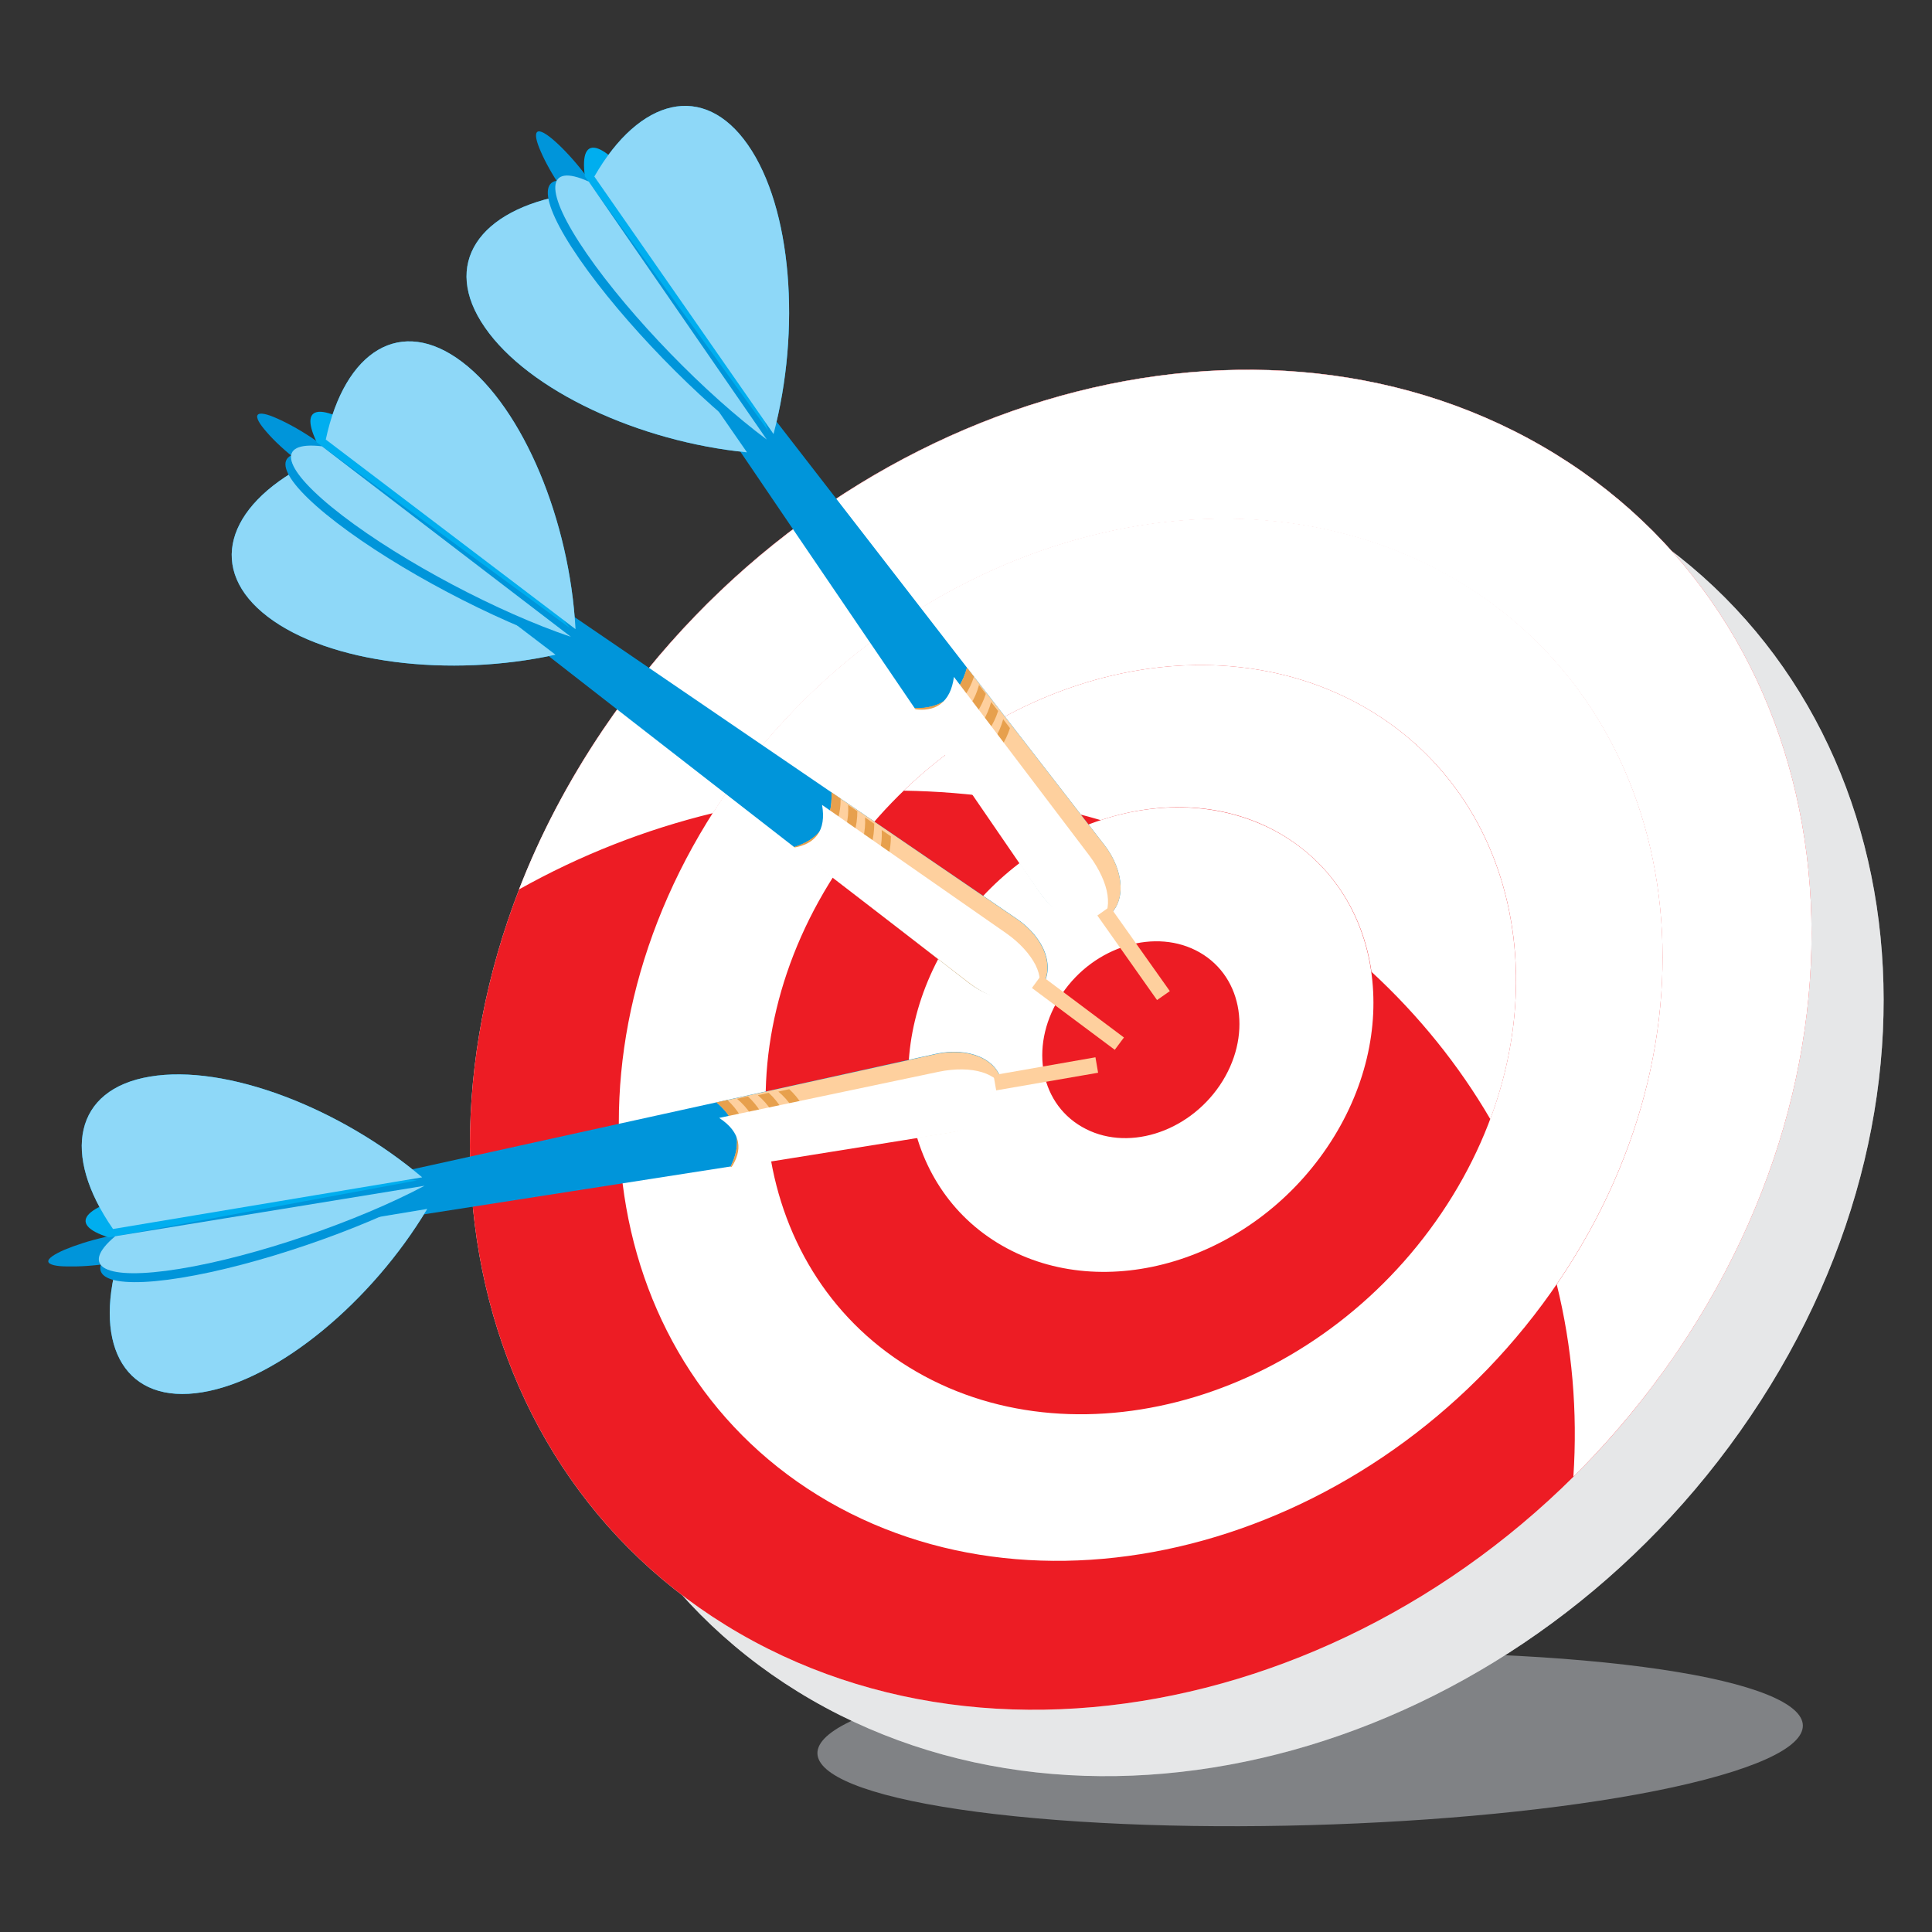 <?xml version="1.0" encoding="utf-8"?>
<!-- Generator: Adobe Illustrator 25.2.1, SVG Export Plug-In . SVG Version: 6.00 Build 0)  -->
<svg version="1.1" id="Layer_1" xmlns="http://www.w3.org/2000/svg" xmlns:xlink="http://www.w3.org/1999/xlink" x="0px" y="0px"
	 viewBox="0 0 800 800" style="enable-background:new 0 0 800 800;" xml:space="preserve">
<rect x="0" y="0" width="800" height="800" fill="#333333" stroke="none"/>
<style type="text/css">
	.st0{fill-rule:evenodd;clip-rule:evenodd;fill:#808285;}
	.st1{fill-rule:evenodd;clip-rule:evenodd;fill:#939598;}
	.st2{fill-rule:evenodd;clip-rule:evenodd;fill:#E6E7E8;}
	.st3{fill-rule:evenodd;clip-rule:evenodd;fill:#FFFFFF;}
	.st4{fill-rule:evenodd;clip-rule:evenodd;fill:#ED1C24;}
	.st5{fill-rule:evenodd;clip-rule:evenodd;fill:#0095DA;}
	.st6{fill-rule:evenodd;clip-rule:evenodd;fill:#FED09E;}
	.st7{fill-rule:evenodd;clip-rule:evenodd;fill:#E7A04D;}
	.st8{fill-rule:evenodd;clip-rule:evenodd;fill:#00AEEF;}
	.st9{fill-rule:evenodd;clip-rule:evenodd;fill:#8ED8F8;}
</style>
<g id="XMLID_2_">
	<path id="XMLID_66_" class="st0" d="M664.5,688.4c90.3,9.2,108.9,30.9,41.5,48.5c-67.4,17.6-195.2,24.4-285.5,15.2
		c-90.3-9.2-108.9-30.9-41.5-48.5C446.3,686,574.2,679.2,664.5,688.4L664.5,688.4z"/>
	<path id="XMLID_65_" class="st1" d="M668.3,212.2c122.9,70.9,148.3,238.5,56.5,374.3c-91.7,135.8-265.8,188.3-388.7,117.4
		C213.2,633,187.9,465.4,279.6,329.7C371.3,193.9,545.4,141.3,668.3,212.2L668.3,212.2z"/>
	<path id="XMLID_64_" class="st2" d="M668.3,212.2c122.9,70.9,148.3,238.5,56.5,374.3c-91.7,135.8-265.8,188.3-388.7,117.4
		C213.2,633,187.9,465.4,279.6,329.7C371.3,193.9,545.4,141.3,668.3,212.2L668.3,212.2z"/>
	<path id="XMLID_63_" class="st3" d="M638.5,184.7c122.9,70.9,148.3,238.5,56.5,374.3c-91.7,135.8-265.8,188.3-388.7,117.4
		C183.3,605.4,158,437.9,249.7,302.1C341.5,166.3,515.5,113.7,638.5,184.7L638.5,184.7z"/>
	<path id="XMLID_57_" class="st4" d="M638.5,184.7c122.9,70.9,148.2,238.5,56.5,374.3c-91.7,135.8-265.8,188.3-388.7,117.4
		C183.3,605.4,158,437.9,249.7,302.1C341.5,166.3,515.5,113.8,638.5,184.7L638.5,184.7z M601.6,239.2
		c95.6,55.2,115.3,185.5,44,291.1C574.2,636,438.8,676.9,343.1,621.8c-95.6-55.2-115.3-185.5-44-291.2
		C370.5,225,505.9,184.1,601.6,239.2L601.6,239.2z M565.3,293c68.8,39.7,82.9,133.4,31.6,209.3c-51.3,75.9-148.7,105.3-217.4,65.7
		c-68.8-39.7-82.9-133.4-31.6-209.3C399.2,282.8,496.5,253.4,565.3,293L565.3,293z M530,345.2c42.6,24.6,51.4,82.7,19.6,129.8
		c-31.8,47.1-92.2,65.3-134.8,40.7c-42.6-24.6-51.4-82.7-19.6-129.8C427,338.9,487.3,320.7,530,345.2L530,345.2z M496.8,394.4
		c18.1,10.4,21.8,35,8.3,55c-13.5,19.9-39,27.7-57.1,17.2c-18.1-10.4-21.8-35-8.3-55C453.1,391.7,478.7,384,496.8,394.4L496.8,394.4
		z"/>
	<path id="XMLID_54_" class="st3" d="M638.5,184.7c122.9,70.9,148.2,238.5,56.5,374.3c-13,19.2-27.6,36.7-43.5,52.5
		c1.8-27-0.5-53.8-6.9-79.7c0.3-0.4,0.6-0.9,0.9-1.3c71.4-105.6,51.7-236-44-291.1c-95.6-55.2-231.1-14.2-302.4,91.4
		c-1.3,2-2.6,3.9-3.9,5.9c-28,6.8-55,17.4-80.3,31.6c8.7-22.5,20.3-44.6,34.7-66C341.5,166.3,515.5,113.8,638.5,184.7L638.5,184.7z
		 M565.3,293c57.3,33.1,76.7,103.8,51.8,170.4c-13-22.3-29.5-42.8-49.2-61c-3.4-23.8-16.3-44.7-37.8-57.2c-22.1-12.8-49-14-74.3-5.6
		c-26.6-7.8-54.1-11.8-81.6-12.2C428,275.5,506.9,259.4,565.3,293L565.3,293z"/>
	<g id="XMLID_37_">
		<path id="XMLID_53_" class="st5" d="M106.7,171.8L106.7,171.8c0.8-1.1,3.9-0.4,8.1,1.5c4.3,1.9,9.8,4.9,15.5,8.8
			c48.5,33.1,96.9,66.1,145.4,99.2c48.5,33.1,96.9,66.1,145.4,99.2c5.7,3.9,9.8,9,11.6,14c1.8,5.1,1.5,10.1-1.3,14l0,0
			c-2.9,3.8-7.7,5.6-13.2,5.3c-5.4-0.3-11.5-2.6-17-6.8c-46.3-36-92.5-71.9-138.8-107.9C216.1,263,169.8,227,123.5,191
			c-5.4-4.2-10-8.5-13-12C107.4,175.5,105.9,172.9,106.7,171.8L106.7,171.8z"/>
		<path id="XMLID_52_" class="st6" d="M344.3,328.1l76.7,52.4c5.7,3.9,9.8,9,11.6,14c1.8,5.1,1.5,10.1-1.3,14c0,0,0,0,0,0
			c-2.9,3.8-7.7,5.6-13.2,5.3c-5.4-0.3-11.5-2.6-17-6.8l-72.3-56.2c4.9-1.5,8.8-3.9,11.5-7.5C343.3,339.2,344.6,334.1,344.3,328.1
			L344.3,328.1z"/>
		<path id="XMLID_51_" class="st7" d="M344.3,328.1l3.8,2.6c0,5.9-1.4,11-4.5,15.1c-2.7,3.5-6.4,6.1-11,7.8l-3.8-2.9
			c4.9-1.5,8.8-3.9,11.5-7.5C343.3,339.2,344.6,334.1,344.3,328.1L344.3,328.1z"/>
		<path id="XMLID_50_" class="st7" d="M351.2,333.3l3.8,2.6c0,5.9-1.4,11-4.5,15.1c-2.7,3.5-6.4,6.1-11,7.8l-3.8-2.9
			c4.9-1.5,8.8-3.9,11.5-7.5C350.3,344.4,351.5,339.3,351.2,333.3L351.2,333.3z"/>
		<path id="XMLID_49_" class="st7" d="M365.1,343.7l3.8,2.6c0,5.9-1.4,11-4.5,15.1c-2.6,3.5-6.4,6.1-11,7.8l-3.8-2.9
			c4.9-1.5,8.8-3.9,11.5-7.5C364.2,354.8,365.4,349.7,365.1,343.7L365.1,343.7z"/>
		<path id="XMLID_48_" class="st7" d="M358.2,338.5l3.8,2.6c0,5.9-1.4,11-4.5,15.1c-2.7,3.5-6.4,6.1-11,7.8l-3.8-2.9
			c4.9-1.5,8.8-3.9,11.5-7.5C357.2,349.6,358.5,344.5,358.2,338.5L358.2,338.5z"/>
		<path id="XMLID_47_" class="st3" d="M340.4,333.3l76.2,53.1c5.6,3.9,9.9,8.7,12.2,13.2c2.2,4.5,2.5,8.8,0.3,11.8c0,0,0,0,0,0
			c-2.2,2.9-6.5,4-11.5,3.2c-5-0.8-10.9-3.5-16.3-7.7L328.6,351c4.4-0.7,7.7-2.4,9.8-5.2C340.7,342.7,341.3,338.5,340.4,333.3
			L340.4,333.3z"/>
		<polygon id="XMLID_46_" class="st6" points="431.1,403.9 427.3,409.1 461.6,434.7 465.4,429.6 431.1,403.9 		"/>
		<path id="XMLID_45_" class="st8" d="M131.2,183.2c-8.3-17.2,3.1-17.2,28.8,1.7c25.7,18.8,57.2,50.3,75.9,75.1L131.2,183.2
			L131.2,183.2z"/>
		<path id="XMLID_44_" class="st8" d="M126.8,192.4c-33.4,17.4-41.2,43.7-15.9,63c25.3,19.3,75.4,25.3,119.1,15.7L126.8,192.4
			L126.8,192.4z"/>
		<path id="XMLID_43_" class="st9" d="M126.8,192.4c-33.4,17.4-41.2,43.7-15.9,63c25.3,19.3,75.4,25.3,119.1,15.7L126.8,192.4
			L126.8,192.4z"/>
		<g id="XMLID_40_">
			<path id="XMLID_42_" class="st5" d="M131,187.8c-19.5-2.3-16.8,9.3,8.5,28.7c25.3,19.4,64.9,40.2,94.6,50.2L131,187.8L131,187.8z
				"/>
			<path id="XMLID_41_" class="st9" d="M133.3,184.8c-19.5-2.3-16.8,9.3,8.5,28.7c25.3,19.4,64.9,40.2,94.6,50.2L133.3,184.8
				L133.3,184.8z"/>
		</g>
		<path id="XMLID_39_" class="st8" d="M134.9,182c7.9-36.9,31.1-51.4,56.5-32.1c25.4,19.3,44.5,65.9,46.9,110.6L134.9,182L134.9,182
			z"/>
		<path id="XMLID_38_" class="st9" d="M134.9,182c7.9-36.9,31.1-51.4,56.5-32.1c25.4,19.3,44.5,65.9,46.9,110.6L134.9,182L134.9,182
			z"/>
	</g>
	<g id="XMLID_20_">
		<path id="XMLID_36_" class="st5" d="M20,522.4L20,522.4c-0.2-1.3,2.4-3,6.7-4.9c4.3-1.8,10.3-3.8,17-5.3
			c57.3-12.6,114.6-25.3,171.9-37.9c57.3-12.6,114.6-25.2,171.8-37.9c6.7-1.5,13.2-1,18.1,1.1c5,2.1,8.4,5.8,9.2,10.5c0,0,0,0,0,0
			c0.8,4.7-1.2,9.4-5.1,13.2c-3.9,3.8-9.8,6.6-16.6,7.7c-57.9,9-115.8,18.1-173.7,27.1c-57.9,9-115.8,18.1-173.7,27.1
			c-6.8,1.1-13,1.4-17.7,1.3C23.3,524.4,20.2,523.7,20,522.4L20,522.4z"/>
		<path id="XMLID_35_" class="st6" d="M296.7,456.5l90.7-20c6.7-1.5,13.2-1,18.1,1.1c5,2.1,8.4,5.8,9.2,10.5c0,0,0,0,0,0
			c0.8,4.7-1.2,9.4-5.1,13.2c-3.9,3.8-9.8,6.6-16.6,7.7l-90.5,14.1c2.3-4.6,3.2-9.1,2.4-13.5C304.1,464.8,301.3,460.3,296.7,456.5
			L296.7,456.5z"/>
		<path id="XMLID_34_" class="st7" d="M296.7,456.5l4.5-1c4.3,4,7.1,8.6,7.9,13.6c0.7,4.3,0.1,8.8-1.9,13.4l-4.7,0.7
			c2.3-4.6,3.2-9.1,2.4-13.5C304.1,464.8,301.3,460.3,296.7,456.5L296.7,456.5z"/>
		<path id="XMLID_33_" class="st7" d="M305.2,455l4.5-1c4.3,4,7.1,8.6,7.9,13.6c0.7,4.3,0.1,8.8-1.9,13.4l-4.7,0.7
			c2.3-4.6,3.2-9.1,2.4-13.5C312.7,463.3,309.8,458.9,305.2,455L305.2,455z"/>
		<path id="XMLID_32_" class="st7" d="M322.3,452l4.5-1c4.3,4,7.1,8.6,7.9,13.6c0.7,4.3,0.1,8.8-1.9,13.4l-4.7,0.7
			c2.3-4.6,3.2-9.1,2.4-13.5C329.7,460.3,326.9,455.9,322.3,452L322.3,452z"/>
		<path id="XMLID_31_" class="st7" d="M313.8,453.5l4.5-1c4.3,4,7.1,8.6,7.9,13.6c0.7,4.3,0.1,8.8-1.9,13.4l-4.7,0.7
			c2.3-4.6,3.2-9.1,2.4-13.5C321.2,461.8,318.3,457.4,313.8,453.5L313.8,453.5z"/>
		<path id="XMLID_30_" class="st3" d="M297.8,462.9l90.9-19.1c6.7-1.4,13.2-1.3,18,0.2c4.8,1.5,8.1,4.2,8.8,7.9c0,0,0,0,0,0
			c0.6,3.6-1.5,7.4-5.6,10.6c-4,3.1-10,5.5-16.8,6.6l-90.4,14.5c2.5-3.7,3.5-7.3,2.9-10.6C304.9,469.1,302.2,465.8,297.8,462.9
			L297.8,462.9z"/>
		<polygon id="XMLID_29_" class="st6" points="411.4,445.2 412.5,451.5 454.7,444.2 453.6,437.8 411.4,445.2 		"/>
		<path id="XMLID_28_" class="st8" d="M45.1,512.4c-18.2-5.7-10.4-14,20.9-19.8c31.3-5.8,75.9-7.2,106.7-3.8L45.1,512.4L45.1,512.4z
			"/>
		<path id="XMLID_27_" class="st8" d="M48.8,521.8c-10.3,36.3,3.6,59.9,35,54.7c31.4-5.2,70.1-37.5,93.1-75.9L48.8,521.8L48.8,521.8
			z"/>
		<path id="XMLID_26_" class="st9" d="M48.8,521.8c-10.3,36.3,3.6,59.9,35,54.7c31.4-5.2,70.1-37.5,93.1-75.9L48.8,521.8L48.8,521.8
			z"/>
		<g id="XMLID_23_">
			<path id="XMLID_25_" class="st5" d="M48.3,515.6c-15,12.6-4.7,18.6,26.7,13.5c31.4-5.1,73.7-19.7,101.4-34.4L48.3,515.6
				L48.3,515.6z"/>
			<path id="XMLID_24_" class="st9" d="M47.7,511.9c-15,12.6-4.7,18.6,26.7,13.5c31.4-5.1,73.7-19.7,101.4-34.4L47.7,511.9
				L47.7,511.9z"/>
		</g>
		<path id="XMLID_22_" class="st8" d="M46.8,508.9c-21.5-31-16.1-57.9,15.3-63.1c31.4-5.3,78.5,12.8,112.7,41.7L46.8,508.9
			L46.8,508.9z"/>
		<path id="XMLID_21_" class="st9" d="M46.8,508.9c-21.5-31-16.1-57.9,15.3-63.1c31.4-5.3,78.5,12.8,112.7,41.7L46.8,508.9
			L46.8,508.9z"/>
	</g>
	<g id="XMLID_3_">
		<path id="XMLID_19_" class="st5" d="M222.5,54.6L222.5,54.6c1.1-0.8,3.8,0.8,7.3,3.9c3.5,3.1,7.8,7.7,12,13.1
			c35.9,46.4,71.9,92.8,107.8,139.2c35.9,46.4,71.8,92.8,107.7,139.1c4.2,5.4,6.5,11.5,6.7,16.9c0.2,5.4-1.7,10.1-5.6,12.9
			c0,0,0,0,0,0c-3.9,2.7-9.1,3-14.2,1c-5.1-1.9-10.2-6-14-11.7c-32.9-48.5-65.9-97-98.8-145.4c-32.9-48.5-65.9-97-98.8-145.5
			c-3.9-5.7-6.9-11.2-8.7-15.4C222,58.4,221.4,55.4,222.5,54.6L222.5,54.6z"/>
		<path id="XMLID_18_" class="st6" d="M400.4,276.5l56.9,73.4c4.2,5.4,6.5,11.5,6.7,16.9c0.2,5.4-1.7,10.1-5.6,12.9c0,0,0,0,0,0
			c-3.9,2.7-9.1,3-14.2,1c-5.1-1.9-10.2-6.1-14-11.7l-51.5-75.7c5.2,0.1,9.6-1,13.2-3.6C396.1,286.8,398.8,282.3,400.4,276.5
			L400.4,276.5z"/>
		<path id="XMLID_17_" class="st7" d="M400.4,276.5l2.9,3.7c-1.8,5.6-4.8,10.1-8.9,13c-3.6,2.5-8,3.8-12.9,4l-2.7-4
			c5.1,0.1,9.6-1,13.2-3.6C396.1,286.8,398.8,282.3,400.4,276.5L400.4,276.5z"/>
		<path id="XMLID_16_" class="st7" d="M405.4,283.6l2.8,3.7c-1.8,5.6-4.7,10-8.9,13c-3.6,2.5-8,3.8-12.9,4l-2.7-4
			c5.1,0.1,9.6-1,13.2-3.6C401.1,293.9,403.8,289.4,405.4,283.6L405.4,283.6z"/>
		<path id="XMLID_15_" class="st7" d="M415.4,297.8l2.8,3.7c-1.8,5.6-4.7,10-8.9,13c-3.6,2.5-8,3.8-12.9,4l-2.7-4
			c5.1,0.1,9.6-1,13.2-3.6C411.1,308,413.8,303.6,415.4,297.8L415.4,297.8z"/>
		<path id="XMLID_14_" class="st7" d="M410.4,290.7l2.9,3.7c-1.8,5.6-4.8,10.1-8.9,13c-3.6,2.5-8,3.8-12.9,4l-2.7-4
			c5.2,0.1,9.6-1,13.2-3.6C406.1,301,408.8,296.5,410.4,290.7L410.4,290.7z"/>
		<path id="XMLID_13_" class="st3" d="M395,280.3l56.1,74c4.1,5.5,6.8,11.4,7.5,16.3c0.7,5-0.4,9.2-3.4,11.3c0,0,0,0,0,0
			c-3,2.1-7.4,1.8-11.9-0.5c-4.5-2.3-9.3-6.7-13.2-12.3l-51.8-75.5c4.4,0.7,8.1,0.1,10.9-1.9C392.5,289.3,394.3,285.5,395,280.3
			L395,280.3z"/>
		<polygon id="XMLID_12_" class="st6" points="459.6,375.4 454.4,379.1 479.1,414.1 484.4,410.4 459.6,375.4 		"/>
		<path id="XMLID_11_" class="st8" d="M242.2,73.1c-2.6-18.9,8.2-15.4,26.9,10.5c18.6,25.8,38.9,65.5,49,94.8L242.2,73.1L242.2,73.1
			z"/>
		<path id="XMLID_10_" class="st8" d="M235.3,80.5c-37.2,6.3-52.7,28.9-34.5,55.1c18.1,26.2,63.9,47.3,108.5,51.7L235.3,80.5
			L235.3,80.5z"/>
		<path id="XMLID_9_" class="st9" d="M235.3,80.5c-37.2,6.3-52.7,28.9-34.5,55.1c18.1,26.2,63.9,47.3,108.5,51.7L235.3,80.5
			L235.3,80.5z"/>
		<g id="XMLID_6_">
			<path id="XMLID_8_" class="st5" d="M240.7,77.3c-17.8-8.2-18.9,3.7-0.8,29.9c18.1,26.2,49.3,58.2,74.5,76.9L240.7,77.3
				L240.7,77.3z"/>
			<path id="XMLID_7_" class="st9" d="M243.8,75.2c-17.8-8.1-18.9,3.7-0.8,29.9c18.1,26.2,49.3,58.2,74.5,76.9L243.8,75.2
				L243.8,75.2z"/>
		</g>
		<path id="XMLID_5_" class="st8" d="M246.1,73.1c18.8-32.7,45.4-39.3,63.6-13.1c18.2,26.1,22,76.5,10.6,119.7L246.1,73.1
			L246.1,73.1z"/>
		<path id="XMLID_4_" class="st9" d="M246.1,73.1c18.8-32.7,45.4-39.3,63.6-13.1c18.2,26.1,22,76.5,10.6,119.7L246.1,73.1
			L246.1,73.1z"/>
	</g>
</g>
<g>
</g>
<g>
</g>
<g>
</g>
<g>
</g>
<g>
</g>
<g>
</g>
</svg>
